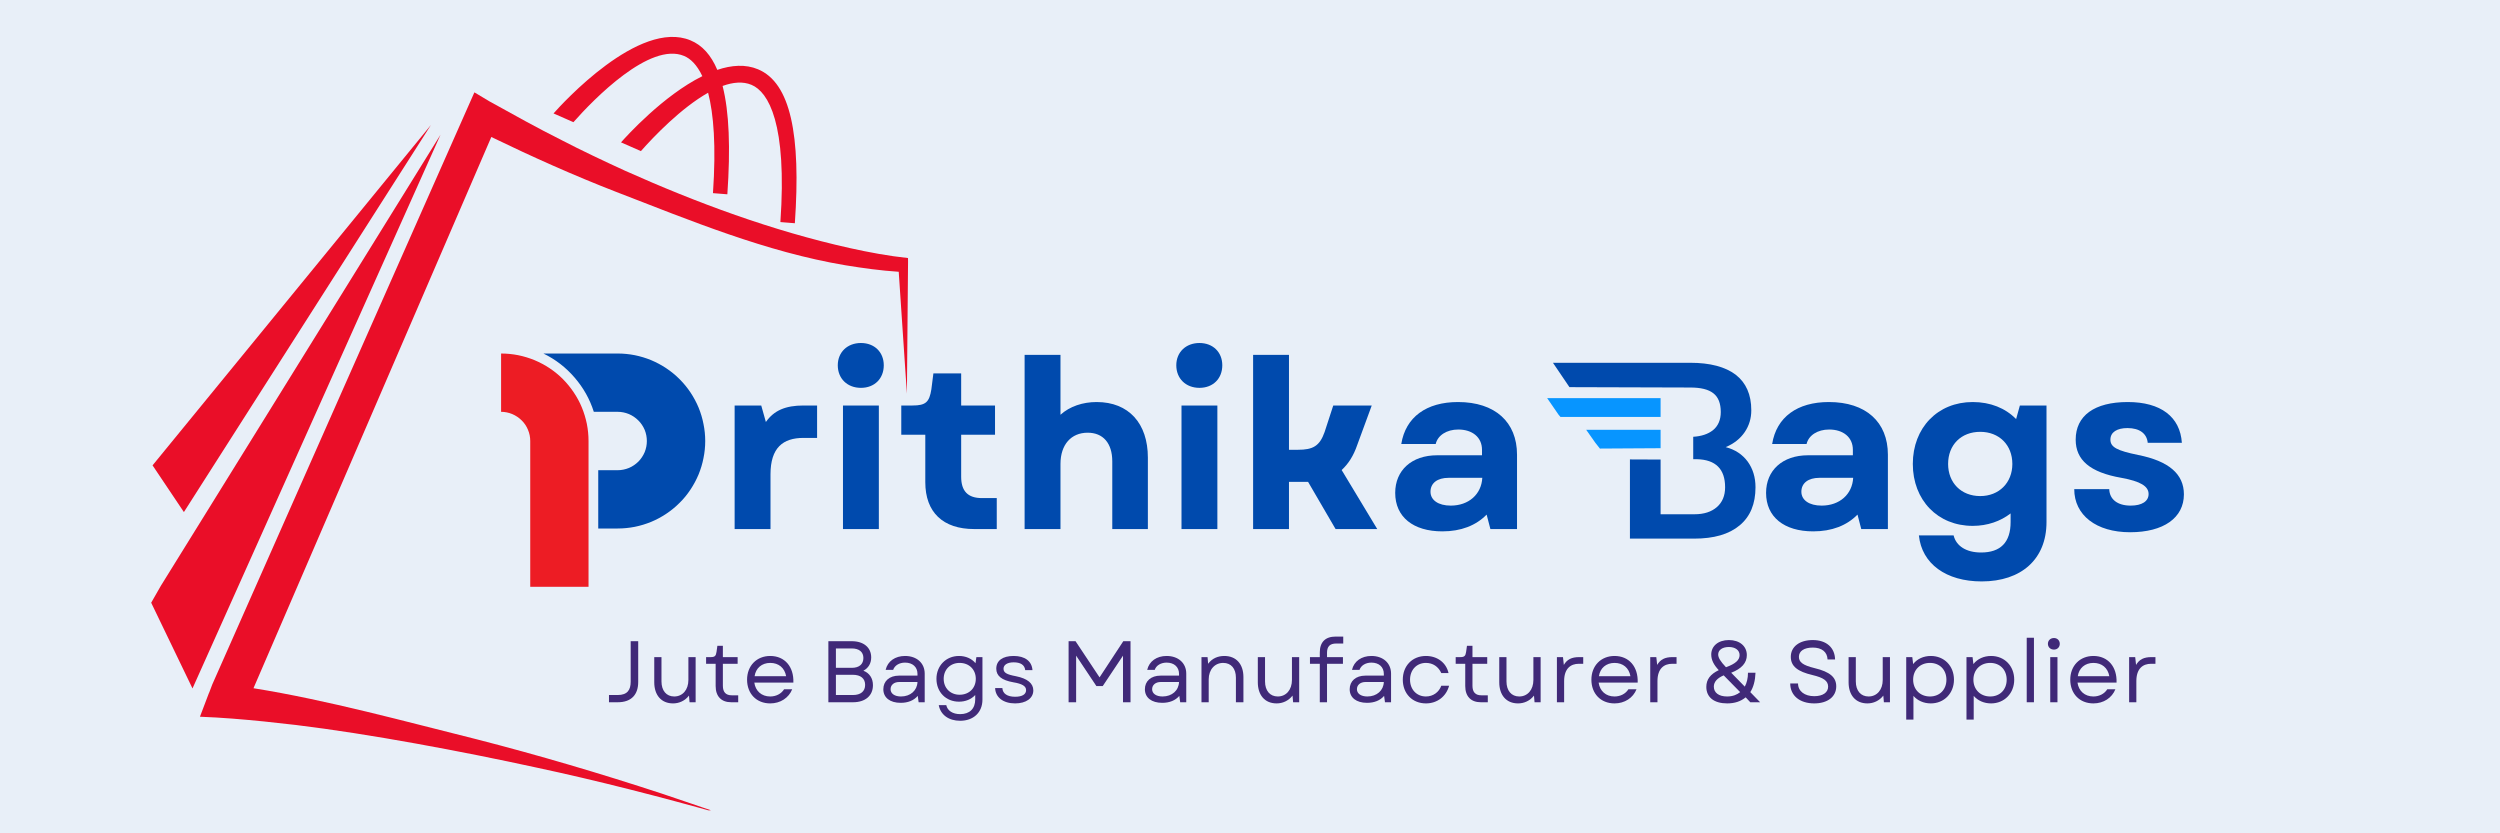 <svg xmlns="http://www.w3.org/2000/svg" xmlns:xlink="http://www.w3.org/1999/xlink" width="180" viewBox="0 0 135 45" height="60" preserveAspectRatio="xMidYMid meet"><defs><g></g><clipPath id="16e6c8ee4e"><path d="M 83.547 21 L 90 21 L 90 23 L 83.547 23 Z M 83.547 21 " clip-rule="nonzero"></path></clipPath><clipPath id="db8c34f071"><path d="M 83.547 19.586 L 94.797 19.586 L 94.797 29.336 L 83.547 29.336 Z M 83.547 19.586 " clip-rule="nonzero"></path></clipPath><clipPath id="2841fb8a5b"><path d="M 10.758 4.973 L 49.035 4.973 L 49.035 43.758 L 10.758 43.758 Z M 10.758 4.973 " clip-rule="nonzero"></path></clipPath><clipPath id="ed3ba9c67e"><path d="M 8.164 7 L 24 7 L 24 38 L 8.164 38 Z M 8.164 7 " clip-rule="nonzero"></path></clipPath><clipPath id="4b0a51782a"><path d="M 8.164 6 L 24 6 L 24 28 L 8.164 28 Z M 8.164 6 " clip-rule="nonzero"></path></clipPath><clipPath id="90b9819dc9"><path d="M 29 1.008 L 44 1.008 L 44 13 L 29 13 Z M 29 1.008 " clip-rule="nonzero"></path></clipPath><clipPath id="776e960f49"><path d="M 27.051 19.09 L 32 19.09 L 32 31.84 L 27.051 31.84 Z M 27.051 19.09 " clip-rule="nonzero"></path></clipPath><clipPath id="8061fe200b"><path d="M 29 19.09 L 38.301 19.09 L 38.301 29 L 29 29 Z M 29 19.09 " clip-rule="nonzero"></path></clipPath></defs><rect x="-13.5" width="162" fill="#ffffff" y="-4.5" height="54" fill-opacity="1"></rect><rect x="-13.5" width="162" fill="#e8eff8" y="-4.5" height="54" fill-opacity="1"></rect><g clip-path="url(#16e6c8ee4e)"><path fill="#0795ff" d="M 84.266 22.516 L 84.16 22.391 L 83.547 21.5 L 89.672 21.5 L 89.672 22.516 Z M 84.266 22.516 " fill-opacity="1" fill-rule="evenodd"></path></g><path fill="#0795ff" d="M 86.395 24.223 L 86.148 23.91 L 85.656 23.211 L 89.672 23.211 L 89.672 24.203 C 88.574 24.203 87.484 24.223 86.395 24.223 Z M 86.395 24.223 " fill-opacity="1" fill-rule="evenodd"></path><g clip-path="url(#db8c34f071)"><path fill="#004aad" d="M 88.016 29.086 L 88.016 24.809 C 88.566 24.809 89.113 24.816 89.672 24.816 L 89.672 27.77 L 91.5 27.77 C 92.02 27.77 92.418 27.637 92.711 27.383 C 93.008 27.125 93.156 26.766 93.156 26.312 C 93.156 25.328 92.645 24.824 91.641 24.797 L 91.434 24.797 L 91.434 23.586 C 91.879 23.559 92.23 23.441 92.496 23.234 C 92.777 23.008 92.922 22.676 92.922 22.25 C 92.922 21.785 92.789 21.445 92.523 21.238 C 92.258 21.027 91.84 20.926 91.273 20.926 C 90.355 20.926 86.641 20.914 84.75 20.906 L 83.859 19.59 L 91.273 19.59 C 92.344 19.59 93.168 19.809 93.727 20.234 C 94.285 20.668 94.57 21.305 94.57 22.156 C 94.57 22.59 94.453 22.98 94.219 23.328 C 93.98 23.68 93.641 23.953 93.188 24.145 C 93.699 24.277 94.094 24.543 94.379 24.93 C 94.652 25.309 94.797 25.773 94.797 26.312 C 94.797 27.211 94.512 27.895 93.945 28.367 C 93.367 28.852 92.551 29.086 91.48 29.086 Z M 88.016 29.086 " fill-opacity="1" fill-rule="evenodd"></path></g><g fill="#004aad" fill-opacity="1"><g transform="translate(38.701, 28.569)"><g><path d="M 0.969 0 L 2.906 0 L 2.906 -2.953 C 2.906 -4.391 3.578 -4.922 4.688 -4.922 L 5.422 -4.922 L 5.422 -6.672 L 4.688 -6.672 C 3.719 -6.672 3.094 -6.406 2.656 -5.781 L 2.406 -6.672 L 0.969 -6.672 Z M 0.969 0 "></path></g></g></g><g fill="#004aad" fill-opacity="1"><g transform="translate(44.552, 28.569)"><g><path d="M 0.969 0 L 2.906 0 L 2.906 -6.672 L 0.969 -6.672 Z M 0.688 -8.844 C 0.688 -8.125 1.203 -7.625 1.938 -7.625 C 2.672 -7.625 3.172 -8.125 3.172 -8.844 C 3.172 -9.547 2.672 -10.047 1.938 -10.047 C 1.203 -10.047 0.688 -9.547 0.688 -8.844 Z M 0.688 -8.844 "></path></g></g></g><g fill="#004aad" fill-opacity="1"><g transform="translate(48.419, 28.569)"><g><path d="M 4.188 0 L 5.406 0 L 5.406 -1.672 L 4.609 -1.672 C 3.844 -1.672 3.484 -2.047 3.484 -2.828 L 3.484 -5.094 L 5.312 -5.094 L 5.312 -6.672 L 3.484 -6.672 L 3.484 -8.406 L 1.984 -8.406 L 1.875 -7.547 C 1.766 -6.859 1.578 -6.672 0.859 -6.672 L 0.25 -6.672 L 0.25 -5.094 L 1.547 -5.094 L 1.547 -2.531 C 1.547 -0.906 2.5 0 4.188 0 Z M 4.188 0 "></path></g></g></g><g fill="#004aad" fill-opacity="1"><g transform="translate(54.36, 28.569)"><g><path d="M 0.969 0 L 2.906 0 L 2.906 -3.516 C 2.906 -4.562 3.484 -5.203 4.375 -5.203 C 5.203 -5.203 5.703 -4.641 5.703 -3.656 L 5.703 0 L 7.625 0 L 7.625 -3.859 C 7.625 -5.703 6.594 -6.859 4.859 -6.859 C 4.109 -6.859 3.406 -6.625 2.906 -6.172 L 2.906 -9.406 L 0.969 -9.406 Z M 0.969 0 "></path></g></g></g><g fill="#004aad" fill-opacity="1"><g transform="translate(62.832, 28.569)"><g><path d="M 0.969 0 L 2.906 0 L 2.906 -6.672 L 0.969 -6.672 Z M 0.688 -8.844 C 0.688 -8.125 1.203 -7.625 1.938 -7.625 C 2.672 -7.625 3.172 -8.125 3.172 -8.844 C 3.172 -9.547 2.672 -10.047 1.938 -10.047 C 1.203 -10.047 0.688 -9.547 0.688 -8.844 Z M 0.688 -8.844 "></path></g></g></g><g fill="#004aad" fill-opacity="1"><g transform="translate(66.699, 28.569)"><g><path d="M 0.969 0 L 2.906 0 L 2.906 -2.547 L 3.938 -2.547 L 5.422 0 L 7.672 0 L 5.75 -3.188 C 6.109 -3.516 6.391 -3.953 6.594 -4.547 L 7.375 -6.672 L 5.297 -6.672 L 4.828 -5.234 C 4.562 -4.484 4.203 -4.281 3.391 -4.281 L 2.906 -4.281 L 2.906 -9.406 L 0.969 -9.406 Z M 0.969 0 "></path></g></g></g><g fill="#004aad" fill-opacity="1"><g transform="translate(74.7, 28.569)"><g><path d="M 3.188 0.125 C 4.188 0.125 5 -0.188 5.578 -0.781 L 5.781 0 L 7.219 0 L 7.219 -4.016 C 7.219 -5.781 6.031 -6.859 4.031 -6.859 C 2.328 -6.859 1.203 -6.047 0.969 -4.594 L 2.828 -4.594 C 2.938 -5.062 3.422 -5.375 4.047 -5.375 C 4.812 -5.375 5.328 -4.953 5.328 -4.281 L 5.328 -3.984 L 2.906 -3.984 C 1.531 -3.984 0.641 -3.172 0.641 -1.953 C 0.641 -0.656 1.609 0.125 3.188 0.125 Z M 2.547 -2.016 C 2.547 -2.484 2.922 -2.766 3.516 -2.766 L 5.344 -2.766 C 5.297 -1.875 4.609 -1.266 3.641 -1.266 C 2.969 -1.266 2.547 -1.562 2.547 -2.016 Z M 2.547 -2.016 "></path></g></g></g><g fill="#004aad" fill-opacity="1"><g transform="translate(82.768, 28.569)"><g></g></g></g><g fill="#004aad" fill-opacity="1"><g transform="translate(85.757, 28.569)"><g></g></g></g><g fill="#004aad" fill-opacity="1"><g transform="translate(88.746, 28.569)"><g></g></g></g><g fill="#004aad" fill-opacity="1"><g transform="translate(91.736, 28.569)"><g></g></g></g><g fill="#004aad" fill-opacity="1"><g transform="translate(94.727, 28.569)"><g><path d="M 3.188 0.125 C 4.188 0.125 5 -0.188 5.578 -0.781 L 5.781 0 L 7.219 0 L 7.219 -4.016 C 7.219 -5.781 6.031 -6.859 4.031 -6.859 C 2.328 -6.859 1.203 -6.047 0.969 -4.594 L 2.828 -4.594 C 2.938 -5.062 3.422 -5.375 4.047 -5.375 C 4.812 -5.375 5.328 -4.953 5.328 -4.281 L 5.328 -3.984 L 2.906 -3.984 C 1.531 -3.984 0.641 -3.172 0.641 -1.953 C 0.641 -0.656 1.609 0.125 3.188 0.125 Z M 2.547 -2.016 C 2.547 -2.484 2.922 -2.766 3.516 -2.766 L 5.344 -2.766 C 5.297 -1.875 4.609 -1.266 3.641 -1.266 C 2.969 -1.266 2.547 -1.562 2.547 -2.016 Z M 2.547 -2.016 "></path></g></g></g><g fill="#004aad" fill-opacity="1"><g transform="translate(102.792, 28.569)"><g><path d="M 4.219 2.828 C 6.359 2.828 7.719 1.625 7.719 -0.375 L 7.719 -6.672 L 6.281 -6.672 L 6.078 -5.938 C 5.5 -6.531 4.688 -6.859 3.734 -6.859 C 1.844 -6.859 0.5 -5.469 0.5 -3.516 C 0.5 -1.562 1.844 -0.172 3.734 -0.172 C 4.531 -0.172 5.234 -0.422 5.781 -0.844 L 5.781 -0.375 C 5.781 0.719 5.234 1.266 4.188 1.266 C 3.391 1.266 2.844 0.922 2.703 0.344 L 0.828 0.344 C 0.984 1.875 2.297 2.828 4.219 2.828 Z M 2.406 -3.516 C 2.406 -4.547 3.109 -5.25 4.141 -5.25 C 5.156 -5.25 5.875 -4.547 5.875 -3.516 C 5.875 -2.5 5.156 -1.781 4.141 -1.781 C 3.109 -1.781 2.406 -2.5 2.406 -3.516 Z M 2.406 -3.516 "></path></g></g></g><g fill="#004aad" fill-opacity="1"><g transform="translate(111.493, 28.569)"><g><path d="M 3.531 0.172 C 5.344 0.172 6.438 -0.609 6.438 -1.875 C 6.438 -2.969 5.625 -3.672 3.969 -4 C 2.828 -4.234 2.469 -4.422 2.469 -4.828 C 2.469 -5.234 2.828 -5.453 3.391 -5.453 C 4.047 -5.453 4.438 -5.156 4.484 -4.656 L 6.328 -4.656 C 6.234 -6.062 5.188 -6.859 3.406 -6.859 C 1.609 -6.859 0.594 -6.125 0.594 -4.828 C 0.594 -3.734 1.359 -3.062 3.062 -2.766 C 4.094 -2.578 4.531 -2.312 4.531 -1.891 C 4.531 -1.5 4.172 -1.266 3.562 -1.266 C 2.844 -1.266 2.422 -1.609 2.406 -2.156 L 0.516 -2.156 C 0.516 -0.75 1.703 0.172 3.531 0.172 Z M 3.531 0.172 "></path></g></g></g><g fill="#402978" fill-opacity="1"><g transform="translate(32.682, 37.922)"><g><path d="M 0.203 0 L 0.672 0 C 1.438 0 1.781 -0.438 1.781 -1.094 L 1.781 -3.297 L 1.375 -3.297 L 1.375 -1.109 C 1.375 -0.672 1.203 -0.391 0.672 -0.391 L 0.203 -0.391 Z M 0.203 0 "></path></g></g></g><g fill="#402978" fill-opacity="1"><g transform="translate(34.939, 37.922)"><g><path d="M 1.406 0.062 C 1.734 0.062 2.047 -0.078 2.266 -0.359 L 2.297 0 L 2.625 0 L 2.625 -2.438 L 2.234 -2.438 L 2.234 -1.203 C 2.234 -0.672 1.922 -0.312 1.469 -0.312 C 1.047 -0.312 0.781 -0.625 0.781 -1.125 L 0.781 -2.438 L 0.391 -2.438 L 0.391 -1.078 C 0.391 -0.391 0.766 0.062 1.406 0.062 Z M 1.406 0.062 "></path></g></g></g><g fill="#402978" fill-opacity="1"><g transform="translate(38.004, 37.922)"><g><path d="M 1.484 0 L 1.859 0 L 1.859 -0.375 L 1.516 -0.375 C 1.188 -0.375 1.031 -0.547 1.031 -0.891 L 1.031 -2.078 L 1.828 -2.078 L 1.828 -2.438 L 1.031 -2.438 L 1.031 -3.047 L 0.734 -3.047 L 0.688 -2.719 C 0.656 -2.5 0.594 -2.438 0.375 -2.438 L 0.125 -2.438 L 0.125 -2.078 L 0.641 -2.078 L 0.641 -0.875 C 0.641 -0.312 0.953 0 1.484 0 Z M 1.484 0 "></path></g></g></g><g fill="#402978" fill-opacity="1"><g transform="translate(40.092, 37.922)"><g><path d="M 1.5 0.062 C 2.047 0.062 2.5 -0.234 2.688 -0.703 L 2.25 -0.703 C 2.094 -0.453 1.812 -0.312 1.5 -0.312 C 1.031 -0.312 0.703 -0.609 0.641 -1.062 L 2.75 -1.062 C 2.781 -1.922 2.281 -2.5 1.5 -2.5 C 0.766 -2.5 0.25 -1.969 0.25 -1.219 C 0.25 -0.469 0.75 0.062 1.5 0.062 Z M 0.656 -1.406 C 0.719 -1.844 1.047 -2.125 1.5 -2.125 C 1.953 -2.125 2.281 -1.859 2.359 -1.406 Z M 0.656 -1.406 "></path></g></g></g><g fill="#402978" fill-opacity="1"><g transform="translate(43.082, 37.922)"><g></g></g></g><g fill="#402978" fill-opacity="1"><g transform="translate(44.248, 37.922)"><g><path d="M 0.484 0 L 1.812 0 C 2.484 0 2.891 -0.359 2.891 -0.922 C 2.891 -1.297 2.703 -1.578 2.375 -1.703 C 2.641 -1.844 2.797 -2.094 2.797 -2.422 C 2.797 -2.953 2.391 -3.297 1.75 -3.297 L 0.484 -3.297 Z M 0.891 -0.391 L 0.891 -1.484 L 1.797 -1.484 C 2.234 -1.484 2.469 -1.281 2.469 -0.938 C 2.469 -0.594 2.234 -0.391 1.812 -0.391 Z M 0.891 -1.859 L 0.891 -2.906 L 1.75 -2.906 C 2.141 -2.906 2.375 -2.719 2.375 -2.391 C 2.375 -2.062 2.156 -1.859 1.75 -1.859 Z M 0.891 -1.859 "></path></g></g></g><g fill="#402978" fill-opacity="1"><g transform="translate(47.403, 37.922)"><g><path d="M 1.234 0.031 C 1.625 0.031 1.938 -0.094 2.156 -0.344 L 2.203 0 L 2.531 0 L 2.531 -1.547 C 2.531 -2.109 2.109 -2.5 1.469 -2.5 C 0.938 -2.5 0.531 -2.219 0.422 -1.75 L 0.828 -1.75 C 0.906 -1.984 1.156 -2.141 1.469 -2.141 C 1.875 -2.141 2.141 -1.906 2.141 -1.531 L 2.141 -1.438 L 1.141 -1.438 C 0.625 -1.438 0.297 -1.141 0.297 -0.703 C 0.297 -0.25 0.656 0.031 1.234 0.031 Z M 0.688 -0.703 C 0.688 -0.938 0.875 -1.094 1.156 -1.094 L 2.141 -1.094 C 2.125 -0.641 1.766 -0.312 1.25 -0.312 C 0.906 -0.312 0.688 -0.469 0.688 -0.703 Z M 0.688 -0.703 "></path></g></g></g><g fill="#402978" fill-opacity="1"><g transform="translate(50.318, 37.922)"><g><path d="M 1.531 1 C 2.25 1 2.734 0.547 2.734 -0.141 L 2.734 -2.438 L 2.406 -2.438 L 2.359 -2.109 C 2.156 -2.359 1.828 -2.5 1.469 -2.5 C 0.766 -2.5 0.25 -1.969 0.25 -1.266 C 0.25 -0.547 0.766 -0.031 1.469 -0.031 C 1.812 -0.031 2.125 -0.156 2.344 -0.391 L 2.344 -0.156 C 2.344 0.344 2.047 0.641 1.531 0.641 C 1.125 0.641 0.844 0.453 0.781 0.156 L 0.375 0.156 C 0.469 0.672 0.906 1 1.531 1 Z M 0.641 -1.266 C 0.641 -1.766 1 -2.125 1.5 -2.125 C 2.016 -2.125 2.375 -1.766 2.375 -1.266 C 2.375 -0.766 2.016 -0.406 1.5 -0.406 C 1 -0.406 0.641 -0.766 0.641 -1.266 Z M 0.641 -1.266 "></path></g></g></g><g fill="#402978" fill-opacity="1"><g transform="translate(53.487, 37.922)"><g><path d="M 1.328 0.062 C 1.922 0.062 2.312 -0.219 2.312 -0.641 C 2.312 -1.016 2 -1.281 1.375 -1.406 C 0.875 -1.5 0.703 -1.594 0.703 -1.812 C 0.703 -2.016 0.906 -2.156 1.25 -2.156 C 1.625 -2.156 1.844 -2.016 1.875 -1.734 L 2.266 -1.734 C 2.234 -2.219 1.859 -2.5 1.25 -2.5 C 0.656 -2.5 0.312 -2.25 0.312 -1.812 C 0.312 -1.422 0.609 -1.188 1.234 -1.078 C 1.703 -1 1.922 -0.875 1.922 -0.656 C 1.922 -0.422 1.703 -0.297 1.328 -0.297 C 0.906 -0.297 0.656 -0.469 0.641 -0.766 L 0.25 -0.766 C 0.266 -0.266 0.688 0.062 1.328 0.062 Z M 1.328 0.062 "></path></g></g></g><g fill="#402978" fill-opacity="1"><g transform="translate(56.054, 37.922)"><g></g></g></g><g fill="#402978" fill-opacity="1"><g transform="translate(57.22, 37.922)"><g><path d="M 0.484 0 L 0.891 0 L 0.891 -2.516 L 1.984 -0.875 L 2.328 -0.875 L 3.422 -2.516 L 3.422 0 L 3.828 0 L 3.828 -3.297 L 3.438 -3.297 L 2.156 -1.344 L 0.859 -3.297 L 0.484 -3.297 Z M 0.484 0 "></path></g></g></g><g fill="#402978" fill-opacity="1"><g transform="translate(61.527, 37.922)"><g><path d="M 1.234 0.031 C 1.625 0.031 1.938 -0.094 2.156 -0.344 L 2.203 0 L 2.531 0 L 2.531 -1.547 C 2.531 -2.109 2.109 -2.5 1.469 -2.5 C 0.938 -2.5 0.531 -2.219 0.422 -1.75 L 0.828 -1.75 C 0.906 -1.984 1.156 -2.141 1.469 -2.141 C 1.875 -2.141 2.141 -1.906 2.141 -1.531 L 2.141 -1.438 L 1.141 -1.438 C 0.625 -1.438 0.297 -1.141 0.297 -0.703 C 0.297 -0.25 0.656 0.031 1.234 0.031 Z M 0.688 -0.703 C 0.688 -0.938 0.875 -1.094 1.156 -1.094 L 2.141 -1.094 C 2.125 -0.641 1.766 -0.312 1.25 -0.312 C 0.906 -0.312 0.688 -0.469 0.688 -0.703 Z M 0.688 -0.703 "></path></g></g></g><g fill="#402978" fill-opacity="1"><g transform="translate(64.442, 37.922)"><g><path d="M 0.438 0 L 0.828 0 L 0.828 -1.234 C 0.828 -1.766 1.156 -2.125 1.609 -2.125 C 2.047 -2.125 2.297 -1.812 2.297 -1.328 L 2.297 0 L 2.703 0 L 2.703 -1.359 C 2.703 -2.062 2.312 -2.5 1.672 -2.5 C 1.328 -2.5 1.016 -2.375 0.797 -2.078 L 0.766 -2.438 L 0.438 -2.438 Z M 0.438 0 "></path></g></g></g><g fill="#402978" fill-opacity="1"><g transform="translate(67.531, 37.922)"><g><path d="M 1.406 0.062 C 1.734 0.062 2.047 -0.078 2.266 -0.359 L 2.297 0 L 2.625 0 L 2.625 -2.438 L 2.234 -2.438 L 2.234 -1.203 C 2.234 -0.672 1.922 -0.312 1.469 -0.312 C 1.047 -0.312 0.781 -0.625 0.781 -1.125 L 0.781 -2.438 L 0.391 -2.438 L 0.391 -1.078 C 0.391 -0.391 0.766 0.062 1.406 0.062 Z M 1.406 0.062 "></path></g></g></g><g fill="#402978" fill-opacity="1"><g transform="translate(70.597, 37.922)"><g><path d="M 0.672 -2.688 L 0.672 -2.438 L 0.141 -2.438 L 0.141 -2.078 L 0.672 -2.078 L 0.672 0 L 1.062 0 L 1.062 -2.078 L 1.922 -2.078 L 1.922 -2.438 L 1.062 -2.438 L 1.062 -2.672 C 1.062 -3.016 1.219 -3.172 1.562 -3.172 L 1.938 -3.172 L 1.938 -3.547 L 1.531 -3.547 C 0.969 -3.547 0.672 -3.25 0.672 -2.688 Z M 0.672 -2.688 "></path></g></g></g><g fill="#402978" fill-opacity="1"><g transform="translate(72.586, 37.922)"><g><path d="M 1.234 0.031 C 1.625 0.031 1.938 -0.094 2.156 -0.344 L 2.203 0 L 2.531 0 L 2.531 -1.547 C 2.531 -2.109 2.109 -2.5 1.469 -2.5 C 0.938 -2.5 0.531 -2.219 0.422 -1.75 L 0.828 -1.75 C 0.906 -1.984 1.156 -2.141 1.469 -2.141 C 1.875 -2.141 2.141 -1.906 2.141 -1.531 L 2.141 -1.438 L 1.141 -1.438 C 0.625 -1.438 0.297 -1.141 0.297 -0.703 C 0.297 -0.25 0.656 0.031 1.234 0.031 Z M 0.688 -0.703 C 0.688 -0.938 0.875 -1.094 1.156 -1.094 L 2.141 -1.094 C 2.125 -0.641 1.766 -0.312 1.25 -0.312 C 0.906 -0.312 0.688 -0.469 0.688 -0.703 Z M 0.688 -0.703 "></path></g></g></g><g fill="#402978" fill-opacity="1"><g transform="translate(75.501, 37.922)"><g><path d="M 1.5 0.062 C 2.109 0.062 2.594 -0.312 2.75 -0.891 L 2.328 -0.891 C 2.203 -0.547 1.891 -0.312 1.5 -0.312 C 1 -0.312 0.641 -0.688 0.641 -1.219 C 0.641 -1.75 1 -2.125 1.5 -2.125 C 1.875 -2.125 2.172 -1.922 2.328 -1.578 L 2.719 -1.578 C 2.594 -2.141 2.109 -2.5 1.5 -2.5 C 0.766 -2.5 0.25 -1.969 0.25 -1.219 C 0.25 -0.469 0.766 0.062 1.5 0.062 Z M 1.5 0.062 "></path></g></g></g><g fill="#402978" fill-opacity="1"><g transform="translate(78.482, 37.922)"><g><path d="M 1.484 0 L 1.859 0 L 1.859 -0.375 L 1.516 -0.375 C 1.188 -0.375 1.031 -0.547 1.031 -0.891 L 1.031 -2.078 L 1.828 -2.078 L 1.828 -2.438 L 1.031 -2.438 L 1.031 -3.047 L 0.734 -3.047 L 0.688 -2.719 C 0.656 -2.5 0.594 -2.438 0.375 -2.438 L 0.125 -2.438 L 0.125 -2.078 L 0.641 -2.078 L 0.641 -0.875 C 0.641 -0.312 0.953 0 1.484 0 Z M 1.484 0 "></path></g></g></g><g fill="#402978" fill-opacity="1"><g transform="translate(80.569, 37.922)"><g><path d="M 1.406 0.062 C 1.734 0.062 2.047 -0.078 2.266 -0.359 L 2.297 0 L 2.625 0 L 2.625 -2.438 L 2.234 -2.438 L 2.234 -1.203 C 2.234 -0.672 1.922 -0.312 1.469 -0.312 C 1.047 -0.312 0.781 -0.625 0.781 -1.125 L 0.781 -2.438 L 0.391 -2.438 L 0.391 -1.078 C 0.391 -0.391 0.766 0.062 1.406 0.062 Z M 1.406 0.062 "></path></g></g></g><g fill="#402978" fill-opacity="1"><g transform="translate(83.635, 37.922)"><g><path d="M 0.438 0 L 0.828 0 L 0.828 -1.141 C 0.828 -1.828 1.188 -2.078 1.625 -2.078 L 1.859 -2.078 L 1.859 -2.438 L 1.641 -2.438 C 1.234 -2.438 0.984 -2.312 0.812 -2.016 L 0.766 -2.438 L 0.438 -2.438 Z M 0.438 0 "></path></g></g></g><g fill="#402978" fill-opacity="1"><g transform="translate(85.685, 37.922)"><g><path d="M 1.5 0.062 C 2.047 0.062 2.5 -0.234 2.688 -0.703 L 2.25 -0.703 C 2.094 -0.453 1.812 -0.312 1.5 -0.312 C 1.031 -0.312 0.703 -0.609 0.641 -1.062 L 2.75 -1.062 C 2.781 -1.922 2.281 -2.5 1.5 -2.5 C 0.766 -2.5 0.25 -1.969 0.25 -1.219 C 0.25 -0.469 0.75 0.062 1.5 0.062 Z M 0.656 -1.406 C 0.719 -1.844 1.047 -2.125 1.5 -2.125 C 1.953 -2.125 2.281 -1.859 2.359 -1.406 Z M 0.656 -1.406 "></path></g></g></g><g fill="#402978" fill-opacity="1"><g transform="translate(88.675, 37.922)"><g><path d="M 0.438 0 L 0.828 0 L 0.828 -1.141 C 0.828 -1.828 1.188 -2.078 1.625 -2.078 L 1.859 -2.078 L 1.859 -2.438 L 1.641 -2.438 C 1.234 -2.438 0.984 -2.312 0.812 -2.016 L 0.766 -2.438 L 0.438 -2.438 Z M 0.438 0 "></path></g></g></g><g fill="#402978" fill-opacity="1"><g transform="translate(90.725, 37.922)"><g></g></g></g><g fill="#402978" fill-opacity="1"><g transform="translate(91.891, 37.922)"><g><path d="M 1.375 0.062 C 1.781 0.062 2.109 -0.047 2.375 -0.266 L 2.625 0 L 3.156 0 L 2.625 -0.547 C 2.797 -0.812 2.891 -1.172 2.906 -1.594 L 2.5 -1.594 C 2.5 -1.297 2.438 -1.047 2.328 -0.844 L 1.594 -1.594 C 2.156 -1.812 2.438 -2.125 2.438 -2.547 C 2.438 -3.031 2.047 -3.359 1.469 -3.359 C 0.891 -3.359 0.516 -3.031 0.516 -2.578 C 0.516 -2.281 0.656 -2.016 0.922 -1.734 C 0.469 -1.516 0.25 -1.234 0.25 -0.828 C 0.25 -0.266 0.672 0.062 1.375 0.062 Z M 0.656 -0.844 C 0.656 -1.094 0.828 -1.297 1.188 -1.453 L 2.078 -0.547 C 1.906 -0.406 1.672 -0.312 1.375 -0.312 C 0.922 -0.312 0.656 -0.516 0.656 -0.844 Z M 0.891 -2.578 C 0.891 -2.828 1.125 -2.984 1.469 -2.984 C 1.812 -2.984 2.047 -2.812 2.047 -2.547 C 2.047 -2.281 1.828 -2.078 1.312 -1.891 C 1.016 -2.203 0.891 -2.406 0.891 -2.578 Z M 0.891 -2.578 "></path></g></g></g><g fill="#402978" fill-opacity="1"><g transform="translate(95.225, 37.922)"><g></g></g></g><g fill="#402978" fill-opacity="1"><g transform="translate(96.391, 37.922)"><g><path d="M 1.578 0.062 C 2.297 0.062 2.766 -0.297 2.766 -0.859 C 2.766 -1.344 2.438 -1.641 1.594 -1.844 C 0.953 -2 0.75 -2.172 0.75 -2.453 C 0.75 -2.766 1.031 -2.953 1.5 -2.953 C 1.984 -2.953 2.281 -2.719 2.297 -2.312 L 2.703 -2.312 C 2.688 -2.953 2.234 -3.359 1.5 -3.359 C 0.781 -3.359 0.312 -3 0.312 -2.453 C 0.312 -1.938 0.688 -1.656 1.484 -1.469 C 2.078 -1.328 2.328 -1.156 2.328 -0.844 C 2.328 -0.531 2.047 -0.328 1.578 -0.328 C 1.062 -0.328 0.703 -0.594 0.703 -1.016 L 0.281 -1.016 C 0.281 -0.359 0.797 0.062 1.578 0.062 Z M 1.578 0.062 "></path></g></g></g><g fill="#402978" fill-opacity="1"><g transform="translate(99.433, 37.922)"><g><path d="M 1.406 0.062 C 1.734 0.062 2.047 -0.078 2.266 -0.359 L 2.297 0 L 2.625 0 L 2.625 -2.438 L 2.234 -2.438 L 2.234 -1.203 C 2.234 -0.672 1.922 -0.312 1.469 -0.312 C 1.047 -0.312 0.781 -0.625 0.781 -1.125 L 0.781 -2.438 L 0.391 -2.438 L 0.391 -1.078 C 0.391 -0.391 0.766 0.062 1.406 0.062 Z M 1.406 0.062 "></path></g></g></g><g fill="#402978" fill-opacity="1"><g transform="translate(102.498, 37.922)"><g><path d="M 1.766 0.062 C 2.484 0.062 3.016 -0.484 3.016 -1.219 C 3.016 -1.969 2.484 -2.5 1.766 -2.5 C 1.375 -2.5 1.031 -2.344 0.812 -2.062 L 0.766 -2.438 L 0.438 -2.438 L 0.438 0.938 L 0.828 0.938 L 0.828 -0.344 C 1.047 -0.094 1.375 0.062 1.766 0.062 Z M 0.812 -1.219 C 0.812 -1.75 1.188 -2.125 1.719 -2.125 C 2.25 -2.125 2.609 -1.75 2.609 -1.219 C 2.609 -0.688 2.25 -0.312 1.719 -0.312 C 1.188 -0.312 0.812 -0.688 0.812 -1.219 Z M 0.812 -1.219 "></path></g></g></g><g fill="#402978" fill-opacity="1"><g transform="translate(105.752, 37.922)"><g><path d="M 1.766 0.062 C 2.484 0.062 3.016 -0.484 3.016 -1.219 C 3.016 -1.969 2.484 -2.5 1.766 -2.5 C 1.375 -2.5 1.031 -2.344 0.812 -2.062 L 0.766 -2.438 L 0.438 -2.438 L 0.438 0.938 L 0.828 0.938 L 0.828 -0.344 C 1.047 -0.094 1.375 0.062 1.766 0.062 Z M 0.812 -1.219 C 0.812 -1.75 1.188 -2.125 1.719 -2.125 C 2.25 -2.125 2.609 -1.75 2.609 -1.219 C 2.609 -0.688 2.25 -0.312 1.719 -0.312 C 1.188 -0.312 0.812 -0.688 0.812 -1.219 Z M 0.812 -1.219 "></path></g></g></g><g fill="#402978" fill-opacity="1"><g transform="translate(109.005, 37.922)"><g><path d="M 0.438 0 L 0.828 0 L 0.828 -3.484 L 0.438 -3.484 Z M 0.438 0 "></path></g></g></g><g fill="#402978" fill-opacity="1"><g transform="translate(110.275, 37.922)"><g><path d="M 0.438 0 L 0.828 0 L 0.828 -2.438 L 0.438 -2.438 Z M 0.312 -3.156 C 0.312 -2.984 0.438 -2.844 0.641 -2.844 C 0.828 -2.844 0.953 -2.984 0.953 -3.156 C 0.953 -3.328 0.828 -3.469 0.641 -3.469 C 0.438 -3.469 0.312 -3.328 0.312 -3.156 Z M 0.312 -3.156 "></path></g></g></g><g fill="#402978" fill-opacity="1"><g transform="translate(111.544, 37.922)"><g><path d="M 1.5 0.062 C 2.047 0.062 2.5 -0.234 2.688 -0.703 L 2.25 -0.703 C 2.094 -0.453 1.812 -0.312 1.5 -0.312 C 1.031 -0.312 0.703 -0.609 0.641 -1.062 L 2.75 -1.062 C 2.781 -1.922 2.281 -2.5 1.5 -2.5 C 0.766 -2.5 0.25 -1.969 0.25 -1.219 C 0.25 -0.469 0.75 0.062 1.5 0.062 Z M 0.656 -1.406 C 0.719 -1.844 1.047 -2.125 1.5 -2.125 C 1.953 -2.125 2.281 -1.859 2.359 -1.406 Z M 0.656 -1.406 "></path></g></g></g><g fill="#402978" fill-opacity="1"><g transform="translate(114.535, 37.922)"><g><path d="M 0.438 0 L 0.828 0 L 0.828 -1.141 C 0.828 -1.828 1.188 -2.078 1.625 -2.078 L 1.859 -2.078 L 1.859 -2.438 L 1.641 -2.438 C 1.234 -2.438 0.984 -2.312 0.812 -2.016 L 0.766 -2.438 L 0.438 -2.438 Z M 0.438 0 "></path></g></g></g><g clip-path="url(#2841fb8a5b)"><path fill="#ea0e28" d="M 49.035 14.094 L 49.031 13.934 C 47.98 13.824 46.922 13.625 45.883 13.395 C 41.699 12.461 37.641 10.961 33.734 9.211 C 32.668 8.723 31.367 8.109 30.332 7.57 C 29.051 6.93 27.668 6.16 26.422 5.469 L 25.617 4.988 L 11.461 36.965 L 11.309 37.367 L 11.273 37.449 L 10.797 38.703 C 11.336 38.723 12.012 38.762 12.547 38.805 C 13.652 38.891 14.867 39.016 15.969 39.148 C 19.969 39.633 24.992 40.582 28.934 41.441 C 32.289 42.156 35.715 43.043 39.02 43.973 C 37.922 43.602 36.832 43.215 35.73 42.852 C 32.457 41.777 29.059 40.773 25.727 39.918 C 21.879 38.961 17.703 37.809 13.688 37.164 L 26.531 7.398 C 28.723 8.461 31 9.48 33.254 10.355 C 37.301 11.918 41.367 13.605 45.648 14.324 C 46.602 14.48 47.559 14.613 48.531 14.676 C 48.555 15 48.973 21.262 48.973 21.262 L 49.035 14.094 " fill-opacity="1" fill-rule="nonzero"></path></g><g clip-path="url(#ed3ba9c67e)"><path fill="#ea0e28" d="M 8.684 31.637 L 8.164 32.547 L 10.395 37.176 L 23.789 7.273 L 8.684 31.637 " fill-opacity="1" fill-rule="nonzero"></path></g><g clip-path="url(#4b0a51782a)"><path fill="#ea0e28" d="M 23.27 6.75 L 8.238 25.129 L 9.93 27.652 Z M 23.27 6.75 " fill-opacity="1" fill-rule="nonzero"></path></g><g clip-path="url(#90b9819dc9)"><path fill="#ea0e28" d="M 36.938 3.02 C 37.277 3.16 37.633 3.488 37.926 4.113 C 35.816 5.16 33.84 7.344 33.535 7.688 L 34.609 8.16 C 35.312 7.363 36.785 5.828 38.238 5.008 C 38.535 6.148 38.676 7.871 38.5 10.43 L 39.277 10.492 C 39.449 8 39.379 6.047 39.02 4.641 C 39.582 4.438 40.121 4.387 40.582 4.582 C 41.496 4.965 42.512 6.668 42.141 11.992 L 42.922 12.055 C 43.254 7.281 42.691 4.477 40.934 3.742 C 40.258 3.457 39.5 3.516 38.734 3.773 C 38.398 2.977 37.922 2.441 37.289 2.18 C 34.516 1.02 30.344 5.613 29.891 6.125 L 30.965 6.598 C 32.074 5.34 35.094 2.25 36.938 3.02 " fill-opacity="1" fill-rule="nonzero"></path></g><g clip-path="url(#776e960f49)"><path fill="#ed1c24" d="M 31.781 28.539 L 31.781 31.688 L 28.633 31.688 L 28.633 23.816 C 28.633 23.605 28.594 23.406 28.512 23.211 C 28.434 23.02 28.32 22.848 28.172 22.703 C 28.023 22.555 27.852 22.441 27.66 22.359 C 27.469 22.281 27.266 22.238 27.059 22.238 L 27.059 19.09 C 27.367 19.09 27.676 19.121 27.98 19.18 C 28.285 19.242 28.578 19.332 28.867 19.449 C 29.152 19.57 29.426 19.715 29.684 19.887 C 29.941 20.059 30.18 20.254 30.398 20.473 C 30.617 20.695 30.812 20.934 30.984 21.191 C 31.156 21.449 31.305 21.719 31.422 22.008 C 31.539 22.293 31.629 22.59 31.691 22.895 C 31.75 23.199 31.781 23.504 31.781 23.816 Z M 31.781 28.539 " fill-opacity="1" fill-rule="evenodd"></path></g><g clip-path="url(#8061fe200b)"><path fill="#004aad" d="M 33.355 19.09 C 33.668 19.09 33.973 19.121 34.277 19.18 C 34.582 19.242 34.879 19.332 35.164 19.449 C 35.449 19.57 35.723 19.715 35.98 19.887 C 36.238 20.059 36.477 20.254 36.695 20.473 C 36.918 20.695 37.113 20.934 37.285 21.191 C 37.457 21.449 37.602 21.719 37.723 22.008 C 37.84 22.293 37.93 22.59 37.988 22.895 C 38.051 23.199 38.082 23.504 38.082 23.816 C 38.082 24.125 38.051 24.434 37.988 24.738 C 37.93 25.039 37.84 25.336 37.723 25.621 C 37.602 25.91 37.457 26.18 37.285 26.438 C 37.113 26.699 36.918 26.938 36.695 27.156 C 36.477 27.375 36.238 27.57 35.98 27.742 C 35.723 27.914 35.449 28.062 35.164 28.18 C 34.879 28.297 34.582 28.387 34.277 28.449 C 33.973 28.508 33.668 28.539 33.355 28.539 L 32.305 28.539 L 32.305 25.391 L 33.355 25.391 C 33.566 25.391 33.766 25.348 33.961 25.27 C 34.152 25.191 34.32 25.074 34.469 24.93 C 34.617 24.781 34.73 24.609 34.812 24.418 C 34.891 24.223 34.93 24.023 34.93 23.816 C 34.93 23.605 34.891 23.406 34.812 23.211 C 34.73 23.02 34.617 22.848 34.469 22.703 C 34.32 22.555 34.152 22.441 33.961 22.359 C 33.766 22.281 33.566 22.238 33.355 22.238 L 32.066 22.238 C 31.848 21.551 31.5 20.934 31.027 20.387 C 30.555 19.84 29.996 19.406 29.344 19.09 Z M 33.355 19.09 " fill-opacity="1" fill-rule="evenodd"></path></g></svg>